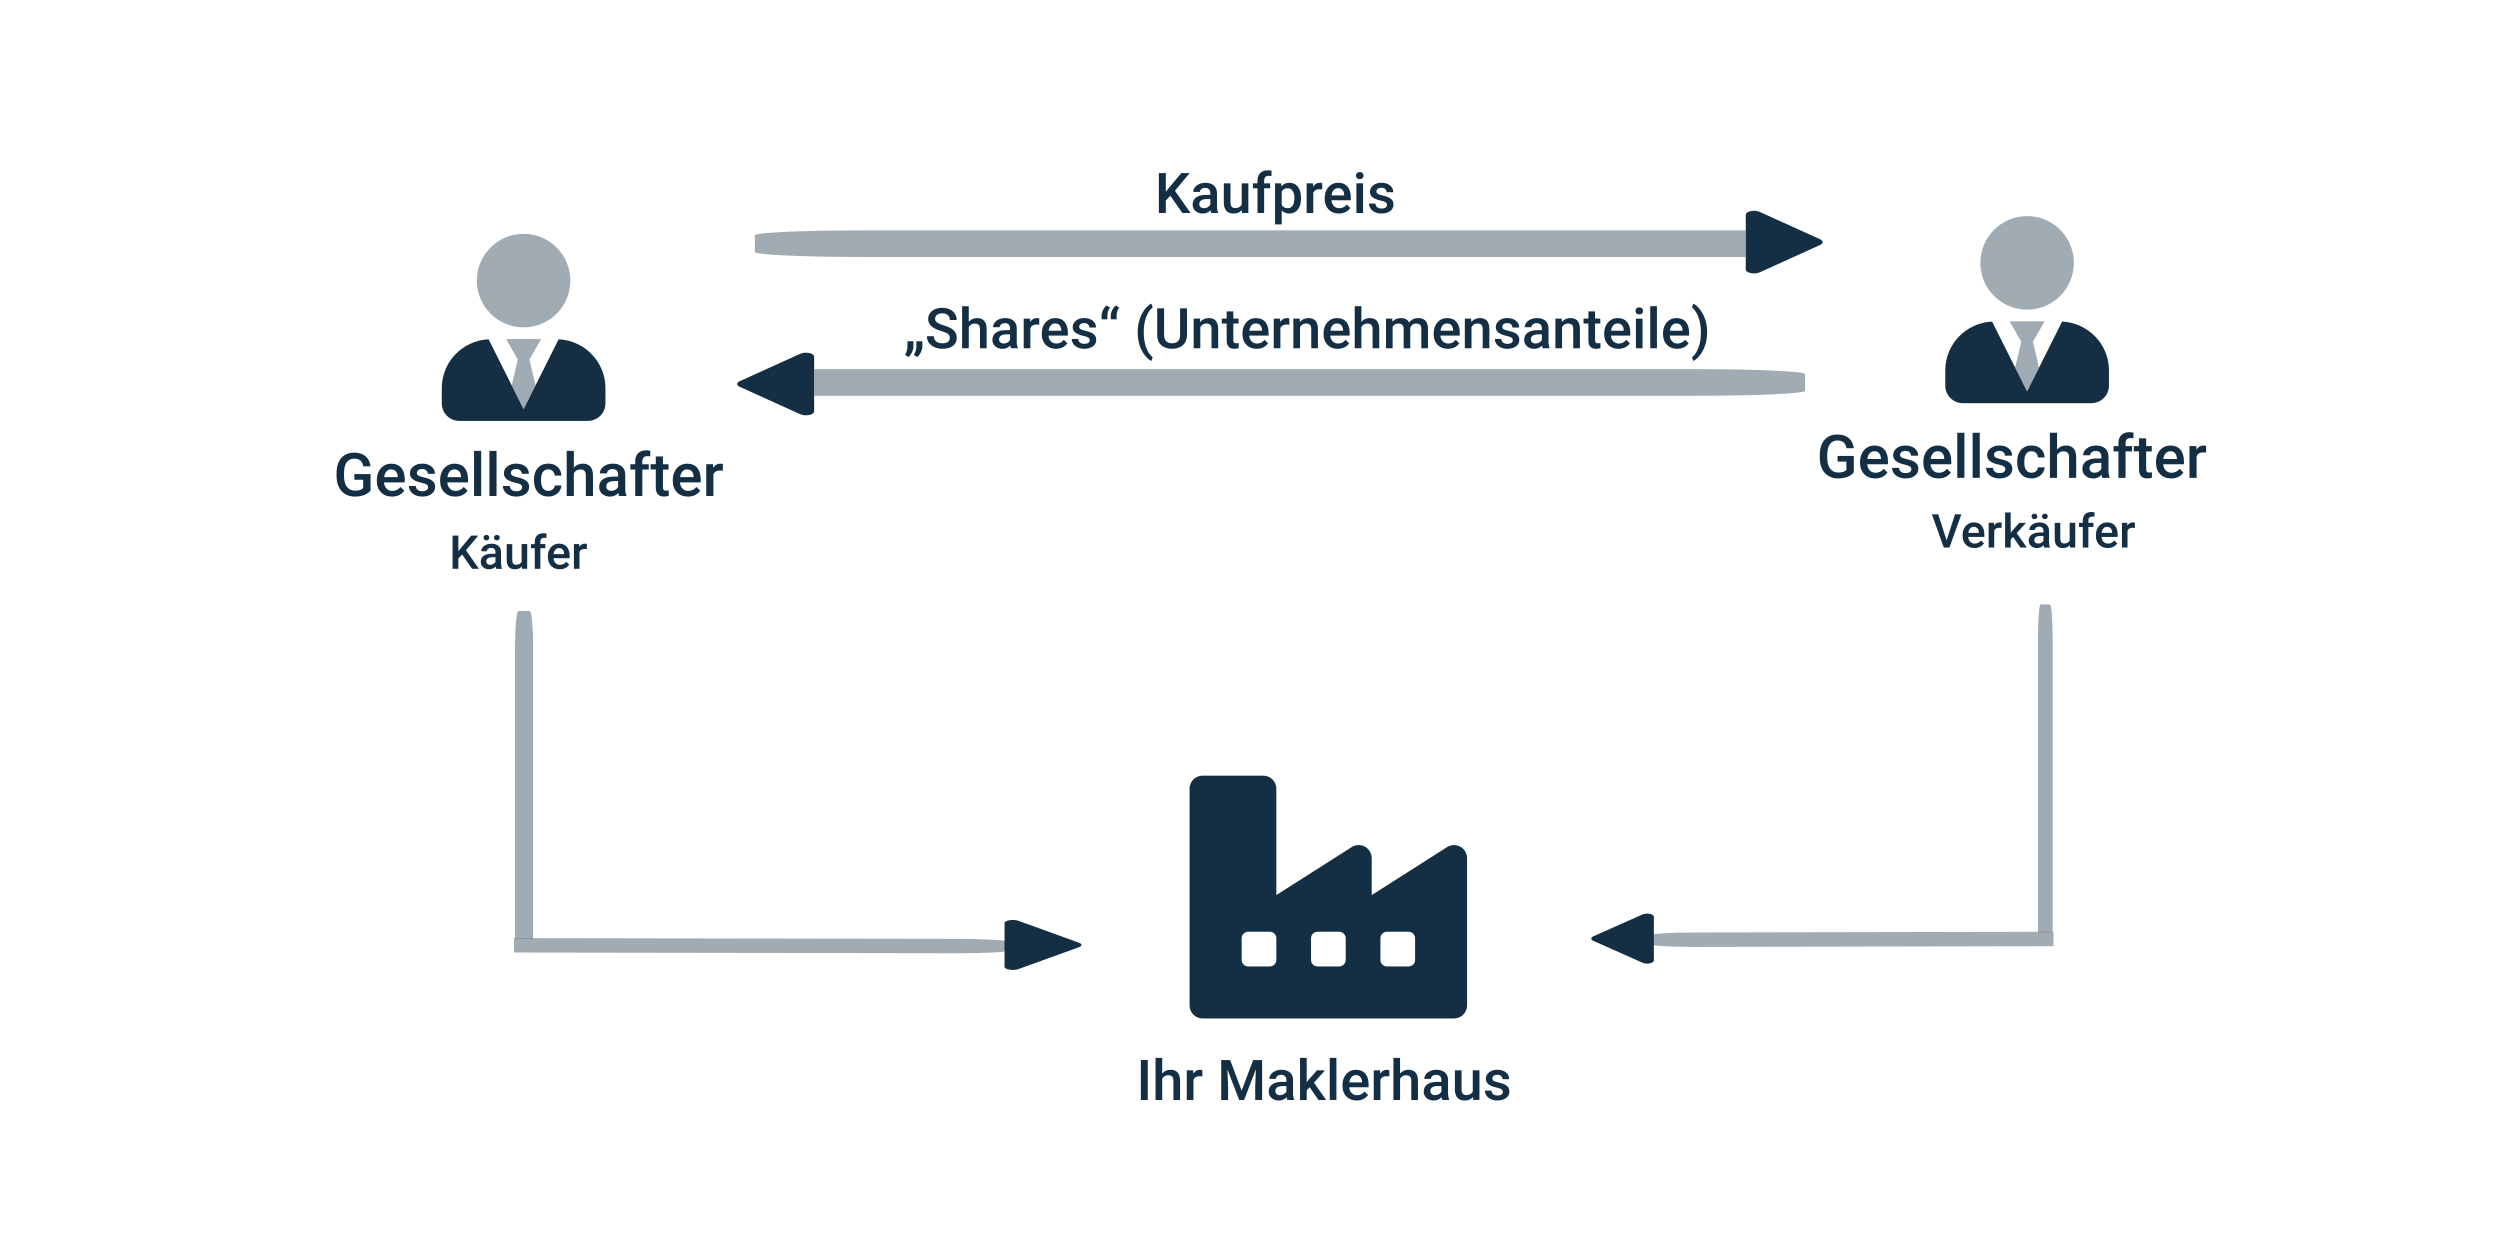 <?xml version="1.0" encoding="UTF-8"?><svg id="Ebene_1" xmlns="http://www.w3.org/2000/svg" viewBox="0 0 1336.23 669.39"><defs><style>.cls-1,.cls-2{fill:#142e44;}.cls-2{opacity:.4;}.cls-2,.cls-3{isolation:isolate;}</style></defs><g><path class="cls-2" d="M273.48,205.99l3.26-13.83-6.25-10.94h18.74l-6.25,10.94,3.26,13.83-6.38,12.74-6.38-12.74Zm6.38-31.01c13.81,0,25-11.19,25-25s-11.19-25-25-25-25,11.19-25,25,11.19,25,25,25Z"/><path class="cls-1" d="M298.57,181.35l-18.71,37.38-18.71-37.38c-13.92,.67-25.03,12.05-25.03,26.13v8.12c0,5.18,4.19,9.37,9.37,9.37h68.74c5.18,0,9.37-4.19,9.37-9.37h0v-8.12c0-14.08-11.12-25.47-25.03-26.13h0Z"/></g><g><path class="cls-2" d="M1077.09,196.51l3.26-13.83-6.25-10.94h18.74l-6.25,10.94,3.26,13.83-6.38,12.74-6.38-12.74h0Zm6.38-31.01c13.81,0,25-11.19,25-25s-11.19-25-25-25-25,11.19-25,25,11.19,25,25,25Z"/><path class="cls-1" d="M1102.18,171.87l-18.71,37.38-18.71-37.38c-13.92,.67-25.03,12.05-25.03,26.13v8.12c0,5.18,4.19,9.37,9.37,9.37h68.74c5.18,0,9.37-4.19,9.37-9.37h0v-8.12c0-14.08-11.12-25.47-25.03-26.13h0Z"/></g><path class="cls-1" d="M773.46,452.76l-40.29,25.65v-19.78c0-3.84-3.12-6.96-6.96-6.96-1.32,0-2.61,.37-3.73,1.09l-40.29,25.65v-56.87c0-3.84-3.12-6.96-6.96-6.96h-32.45c-3.84,0-6.96,3.12-6.96,6.96v115.86c0,3.84,3.12,6.96,6.96,6.96h134.4c3.84,0,6.96-3.12,6.96-6.96v-78.78c0-3.84-3.12-6.94-6.96-6.94-1.32,0-2.61,.37-3.72,1.09v-.02Zm-91.27,60.32c0,1.92-1.55,3.47-3.47,3.47h-11.59c-1.92,0-3.47-1.55-3.47-3.47v-11.59c0-1.92,1.55-3.47,3.47-3.47h11.59c1.92,0,3.47,1.55,3.47,3.47v11.59Zm37.08,0c0,1.92-1.55,3.47-3.47,3.47h-11.59c-1.92,0-3.47-1.55-3.47-3.47v-11.59c0-1.92,1.55-3.47,3.47-3.47h11.59c1.92,0,3.47,1.55,3.47,3.47v11.59Zm37.08,0c0,1.92-1.55,3.47-3.47,3.47h-11.59c-1.92,0-3.47-1.55-3.47-3.47v-11.59c0-1.92,1.55-3.47,3.47-3.47h11.59c1.92,0,3.47,1.55,3.47,3.47v11.59Z"/><g><path class="cls-1" d="M544.44,492.21l32.29,11.68c1.73,.65,1.73,1.71,0,2.36l-32.29,11.68c-2.77,1.06-7.52,.3-7.52-1.18v-23.36c0-1.5,4.72-2.24,7.52-1.18h0Z"/><path class="cls-2" d="M284.93,345.32v156.36h-9.65v-156.36c0-10.36,.81-18.76,1.81-18.76h6.04c1,0,1.81,8.4,1.81,18.76h-.02Z"/><path class="cls-2" d="M510.39,509.51l-235.66-.39v-7.7l235.67,.39c15.63,.02,28.27,.69,28.27,1.5v4.81c0,.79-12.68,1.43-28.29,1.39h0Z"/></g><g><path class="cls-1" d="M877.85,488.79l-26.3,11.7c-1.39,.65-1.39,1.71,0,2.36l26.3,11.7c2.25,1.06,6.13,.3,6.13-1.18v-23.38c0-1.5-3.86-2.24-6.13-1.18v-.02Z"/><path class="cls-2" d="M1089.27,341.81v156.47h7.86v-156.47c0-10.38-.65-18.78-1.48-18.78h-4.92c-.81,0-1.48,8.4-1.48,18.78h.02Z"/><path class="cls-2" d="M905.6,506.12l191.97-.39v-7.72l-191.98,.39c-12.72,.02-23.04,.69-23.02,1.5v4.83c0,.79,10.32,1.43,23.04,1.39h0Z"/></g><g><path class="cls-2" d="M908.05,211.54H435.17v-14.23h472.88c31.34,0,56.74,1.2,56.74,2.66v8.9c0,1.48-25.4,2.66-56.74,2.66v.02Z"/><path class="cls-1" d="M427.63,221.37l-32.29-14.64c-1.73-.83-1.73-2.15,0-2.96l32.29-14.64c2.77-1.32,7.52-.39,7.52,1.48v29.28c0,1.87-4.72,2.8-7.52,1.48Z"/></g><g><path class="cls-2" d="M460.22,123.12h472.88v14.23H460.22c-31.34,0-56.74-1.2-56.74-2.66v-8.9c0-1.48,25.4-2.66,56.74-2.66v-.02Z"/><path class="cls-1" d="M940.62,113.29l32.29,14.64c1.73,.83,1.73,2.15,0,2.96l-32.29,14.64c-2.77,1.32-7.52,.39-7.52-1.48v-29.28c0-1.87,4.72-2.8,7.52-1.48Z"/></g><g class="cls-3"><path class="cls-1" d="M198.07,262.14c-.83,1.08-1.97,1.89-3.44,2.45-1.46,.55-3.13,.83-4.99,.83s-3.61-.43-5.08-1.3c-1.47-.87-2.61-2.11-3.41-3.73-.8-1.62-1.22-3.5-1.25-5.66v-1.79c0-3.45,.83-6.15,2.48-8.09,1.65-1.94,3.96-2.91,6.92-2.91,2.54,0,4.56,.63,6.06,1.89,1.5,1.26,2.39,3.07,2.7,5.44h-3.89c-.44-2.75-2.04-4.13-4.79-4.13-1.78,0-3.13,.64-4.06,1.92-.93,1.28-1.4,3.16-1.44,5.64v1.76c0,2.47,.52,4.38,1.56,5.75s2.49,2.05,4.34,2.05c2.03,0,3.47-.46,4.33-1.38v-4.47h-4.71v-3.01h8.66v8.75Z"/><path class="cls-1" d="M209.54,265.42c-2.42,0-4.37-.76-5.88-2.28-1.5-1.52-2.25-3.55-2.25-6.08v-.47c0-1.69,.33-3.21,.98-4.54,.65-1.33,1.57-2.37,2.75-3.11s2.5-1.11,3.95-1.11c2.31,0,4.1,.74,5.36,2.21,1.26,1.47,1.89,3.56,1.89,6.26v1.54h-11.09c.11,1.4,.58,2.51,1.4,3.33s1.85,1.22,3.1,1.22c1.75,0,3.17-.71,4.27-2.12l2.06,1.96c-.68,1.01-1.59,1.8-2.72,2.36-1.13,.56-2.41,.84-3.82,.84Zm-.45-14.54c-1.05,0-1.89,.37-2.53,1.1-.64,.73-1.05,1.75-1.23,3.06h7.26v-.28c-.08-1.28-.42-2.24-1.02-2.89-.6-.65-1.42-.98-2.48-.98Z"/><path class="cls-1" d="M228.83,260.49c0-.68-.28-1.2-.84-1.55-.56-.36-1.49-.67-2.78-.94-1.3-.27-2.38-.62-3.25-1.04-1.9-.92-2.86-2.25-2.86-4,0-1.46,.62-2.69,1.85-3.67,1.23-.98,2.8-1.48,4.71-1.48,2.03,0,3.67,.5,4.92,1.51,1.25,1,1.88,2.31,1.88,3.91h-3.81c0-.73-.27-1.34-.82-1.83s-1.27-.73-2.17-.73c-.84,0-1.52,.19-2.05,.58-.53,.39-.79,.9-.79,1.55,0,.59,.25,1.04,.74,1.36,.49,.32,1.49,.65,2.98,.98,1.5,.33,2.67,.72,3.52,1.18,.85,.45,1.49,1,1.9,1.64,.41,.64,.62,1.41,.62,2.32,0,1.53-.63,2.76-1.9,3.71s-2.92,1.42-4.97,1.42c-1.39,0-2.63-.25-3.72-.75-1.09-.5-1.93-1.19-2.54-2.07-.61-.88-.91-1.83-.91-2.84h3.7c.05,.9,.39,1.59,1.02,2.08,.63,.49,1.46,.73,2.49,.73s1.77-.19,2.29-.57c.52-.38,.78-.88,.78-1.5Z"/><path class="cls-1" d="M243.37,265.42c-2.42,0-4.37-.76-5.88-2.28-1.5-1.52-2.25-3.55-2.25-6.08v-.47c0-1.69,.33-3.21,.98-4.54,.65-1.33,1.57-2.37,2.75-3.11s2.5-1.11,3.95-1.11c2.31,0,4.1,.74,5.36,2.21,1.26,1.47,1.89,3.56,1.89,6.26v1.54h-11.09c.11,1.4,.58,2.51,1.4,3.33s1.85,1.22,3.1,1.22c1.75,0,3.17-.71,4.27-2.12l2.06,1.96c-.68,1.01-1.59,1.8-2.72,2.36-1.13,.56-2.41,.84-3.82,.84Zm-.45-14.54c-1.05,0-1.89,.37-2.53,1.1-.64,.73-1.05,1.75-1.23,3.06h7.26v-.28c-.08-1.28-.42-2.24-1.02-2.89-.6-.65-1.42-.98-2.48-.98Z"/><path class="cls-1" d="M257.19,265.1h-3.81v-24.1h3.81v24.1Z"/><path class="cls-1" d="M265.4,265.1h-3.81v-24.1h3.81v24.1Z"/><path class="cls-1" d="M279.06,260.49c0-.68-.28-1.2-.84-1.55-.56-.36-1.49-.67-2.78-.94-1.3-.27-2.38-.62-3.25-1.04-1.9-.92-2.86-2.25-2.86-4,0-1.46,.62-2.69,1.85-3.67,1.23-.98,2.8-1.48,4.71-1.48,2.03,0,3.67,.5,4.92,1.51,1.25,1,1.88,2.31,1.88,3.91h-3.81c0-.73-.27-1.34-.82-1.83s-1.27-.73-2.17-.73c-.84,0-1.52,.19-2.05,.58-.53,.39-.79,.9-.79,1.55,0,.59,.25,1.04,.74,1.36,.49,.32,1.49,.65,2.98,.98,1.5,.33,2.67,.72,3.52,1.18,.85,.45,1.49,1,1.9,1.64,.41,.64,.62,1.41,.62,2.32,0,1.53-.63,2.76-1.9,3.71s-2.92,1.42-4.97,1.42c-1.39,0-2.63-.25-3.72-.75-1.09-.5-1.93-1.19-2.54-2.07-.61-.88-.91-1.83-.91-2.84h3.7c.05,.9,.39,1.59,1.02,2.08,.63,.49,1.46,.73,2.49,.73s1.77-.19,2.29-.57c.52-.38,.78-.88,.78-1.5Z"/><path class="cls-1" d="M293.1,262.37c.95,0,1.74-.28,2.37-.83,.63-.55,.96-1.24,1-2.06h3.59c-.04,1.06-.37,2.04-.99,2.96s-1.45,1.64-2.51,2.17c-1.06,.53-2.2,.8-3.42,.8-2.38,0-4.26-.77-5.65-2.31-1.39-1.54-2.09-3.66-2.09-6.37v-.39c0-2.58,.69-4.65,2.07-6.21s3.26-2.33,5.65-2.33c2.02,0,3.66,.59,4.93,1.77s1.94,2.72,2,4.64h-3.59c-.04-.97-.37-1.77-1-2.4-.62-.63-1.41-.94-2.38-.94-1.23,0-2.19,.45-2.86,1.34-.67,.89-1.01,2.25-1.02,4.07v.61c0,1.84,.33,3.21,1,4.12s1.62,1.36,2.88,1.36Z"/><path class="cls-1" d="M306.71,249.98c1.24-1.44,2.82-2.17,4.72-2.17,3.62,0,5.45,2.07,5.51,6.2v11.09h-3.81v-10.95c0-1.17-.25-2-.76-2.49-.51-.49-1.25-.73-2.24-.73-1.53,0-2.67,.68-3.42,2.04v12.13h-3.81v-24.1h3.81v8.97Z"/><path class="cls-1" d="M330.93,265.1c-.17-.32-.31-.85-.44-1.58-1.21,1.27-2.7,1.9-4.46,1.9s-3.1-.49-4.17-1.46c-1.08-.97-1.62-2.18-1.62-3.61,0-1.81,.67-3.2,2.02-4.17,1.34-.97,3.27-1.45,5.77-1.45h2.34v-1.11c0-.88-.25-1.58-.74-2.11-.49-.53-1.24-.79-2.24-.79-.87,0-1.58,.22-2.13,.65-.55,.43-.83,.99-.83,1.66h-3.81c0-.93,.31-1.8,.93-2.61s1.46-1.45,2.52-1.91c1.06-.46,2.25-.69,3.55-.69,1.99,0,3.57,.5,4.75,1.5,1.18,1,1.79,2.4,1.82,4.21v7.66c0,1.53,.21,2.75,.64,3.66v.27h-3.89Zm-4.19-2.75c.75,0,1.46-.18,2.13-.55,.66-.37,1.16-.86,1.5-1.47v-3.2h-2.05c-1.41,0-2.47,.25-3.19,.74-.71,.49-1.07,1.19-1.07,2.09,0,.73,.24,1.32,.73,1.75s1.14,.65,1.95,.65Z"/><path class="cls-1" d="M339.51,265.1v-14.15h-2.59v-2.82h2.59v-1.55c0-1.88,.52-3.34,1.57-4.36,1.05-1.02,2.51-1.54,4.39-1.54,.67,0,1.38,.09,2.13,.28l-.09,2.98c-.42-.08-.9-.13-1.46-.13-1.82,0-2.73,.94-2.73,2.81v1.51h3.45v2.82h-3.45v14.15h-3.81Z"/><path class="cls-1" d="M354.34,244v4.13h3v2.82h-3v9.48c0,.65,.13,1.12,.38,1.4,.26,.29,.71,.43,1.37,.43,.44,0,.88-.05,1.33-.16v2.95c-.87,.24-1.71,.36-2.51,.36-2.93,0-4.39-1.62-4.39-4.85v-9.62h-2.79v-2.82h2.79v-4.13h3.81Z"/><path class="cls-1" d="M367.72,265.42c-2.42,0-4.37-.76-5.88-2.28-1.5-1.52-2.25-3.55-2.25-6.08v-.47c0-1.69,.33-3.21,.98-4.54,.65-1.33,1.57-2.37,2.75-3.11s2.5-1.11,3.95-1.11c2.31,0,4.1,.74,5.36,2.21,1.26,1.47,1.89,3.56,1.89,6.26v1.54h-11.09c.11,1.4,.58,2.51,1.4,3.33s1.85,1.22,3.1,1.22c1.75,0,3.17-.71,4.27-2.12l2.06,1.96c-.68,1.01-1.59,1.8-2.72,2.36-1.13,.56-2.41,.84-3.82,.84Zm-.45-14.54c-1.05,0-1.89,.37-2.53,1.1-.64,.73-1.05,1.75-1.23,3.06h7.26v-.28c-.08-1.28-.42-2.24-1.02-2.89-.6-.65-1.42-.98-2.48-.98Z"/><path class="cls-1" d="M386.37,251.61c-.5-.08-1.02-.13-1.55-.13-1.75,0-2.92,.67-3.53,2.01v11.61h-3.81v-16.98h3.64l.09,1.9c.92-1.48,2.2-2.21,3.83-2.21,.54,0,.99,.07,1.35,.22l-.02,3.58Z"/></g><g class="cls-3"><path class="cls-1" d="M990.84,252.44c-.83,1.08-1.97,1.89-3.44,2.45-1.46,.55-3.13,.83-4.99,.83s-3.61-.43-5.08-1.3c-1.47-.87-2.61-2.11-3.41-3.73-.8-1.62-1.22-3.5-1.25-5.66v-1.79c0-3.45,.83-6.15,2.48-8.09,1.65-1.94,3.96-2.91,6.92-2.91,2.54,0,4.56,.63,6.06,1.89,1.5,1.26,2.39,3.07,2.7,5.44h-3.89c-.44-2.75-2.04-4.13-4.79-4.13-1.78,0-3.13,.64-4.06,1.92-.93,1.28-1.4,3.16-1.44,5.64v1.76c0,2.47,.52,4.38,1.56,5.75s2.49,2.05,4.34,2.05c2.03,0,3.47-.46,4.33-1.38v-4.47h-4.71v-3.01h8.66v8.75Z"/><path class="cls-1" d="M1002.31,255.72c-2.42,0-4.37-.76-5.88-2.28-1.5-1.52-2.25-3.55-2.25-6.08v-.47c0-1.69,.33-3.21,.98-4.54,.65-1.33,1.57-2.37,2.75-3.11s2.5-1.11,3.95-1.11c2.31,0,4.1,.74,5.36,2.21,1.26,1.47,1.89,3.56,1.89,6.26v1.54h-11.09c.11,1.4,.58,2.51,1.4,3.33s1.85,1.22,3.1,1.22c1.75,0,3.17-.71,4.27-2.12l2.06,1.96c-.68,1.01-1.59,1.8-2.72,2.36-1.13,.56-2.41,.84-3.82,.84Zm-.45-14.54c-1.05,0-1.89,.37-2.53,1.1-.64,.73-1.05,1.75-1.23,3.06h7.26v-.28c-.08-1.28-.42-2.24-1.02-2.89-.6-.65-1.42-.98-2.48-.98Z"/><path class="cls-1" d="M1021.6,250.8c0-.68-.28-1.2-.84-1.55-.56-.36-1.49-.67-2.78-.94-1.3-.27-2.38-.62-3.25-1.04-1.9-.92-2.86-2.25-2.86-4,0-1.46,.62-2.69,1.85-3.67,1.23-.98,2.8-1.48,4.71-1.48,2.03,0,3.67,.5,4.92,1.51,1.25,1,1.88,2.31,1.88,3.91h-3.81c0-.73-.27-1.34-.82-1.83s-1.27-.73-2.17-.73c-.84,0-1.52,.19-2.05,.58-.53,.39-.79,.9-.79,1.55,0,.59,.25,1.04,.74,1.36,.49,.32,1.49,.65,2.98,.98,1.5,.33,2.67,.72,3.52,1.18,.85,.45,1.49,1,1.9,1.64,.41,.64,.62,1.41,.62,2.32,0,1.53-.63,2.76-1.9,3.71s-2.92,1.42-4.97,1.42c-1.39,0-2.63-.25-3.72-.75-1.09-.5-1.93-1.19-2.54-2.07-.61-.88-.91-1.83-.91-2.84h3.7c.05,.9,.39,1.59,1.02,2.08,.63,.49,1.46,.73,2.49,.73s1.77-.19,2.29-.57c.52-.38,.78-.88,.78-1.5Z"/><path class="cls-1" d="M1036.14,255.72c-2.42,0-4.37-.76-5.88-2.28-1.5-1.52-2.25-3.55-2.25-6.08v-.47c0-1.69,.33-3.21,.98-4.54,.65-1.33,1.57-2.37,2.75-3.11s2.5-1.11,3.95-1.11c2.31,0,4.1,.74,5.36,2.21,1.26,1.47,1.89,3.56,1.89,6.26v1.54h-11.09c.11,1.4,.58,2.51,1.4,3.33s1.85,1.22,3.1,1.22c1.75,0,3.17-.71,4.27-2.12l2.06,1.96c-.68,1.01-1.59,1.8-2.72,2.36-1.13,.56-2.41,.84-3.82,.84Zm-.45-14.54c-1.05,0-1.89,.37-2.53,1.1-.64,.73-1.05,1.75-1.23,3.06h7.26v-.28c-.08-1.28-.42-2.24-1.02-2.89-.6-.65-1.42-.98-2.48-.98Z"/><path class="cls-1" d="M1049.96,255.41h-3.81v-24.1h3.81v24.1Z"/><path class="cls-1" d="M1058.17,255.41h-3.81v-24.1h3.81v24.1Z"/><path class="cls-1" d="M1071.83,250.8c0-.68-.28-1.2-.84-1.55-.56-.36-1.49-.67-2.78-.94-1.3-.27-2.38-.62-3.25-1.04-1.9-.92-2.86-2.25-2.86-4,0-1.46,.62-2.69,1.85-3.67,1.23-.98,2.8-1.48,4.71-1.48,2.03,0,3.67,.5,4.92,1.51,1.25,1,1.88,2.31,1.88,3.91h-3.81c0-.73-.27-1.34-.82-1.83s-1.27-.73-2.17-.73c-.84,0-1.52,.19-2.05,.58-.53,.39-.79,.9-.79,1.55,0,.59,.25,1.04,.74,1.36,.49,.32,1.49,.65,2.98,.98,1.5,.33,2.67,.72,3.52,1.18,.85,.45,1.49,1,1.9,1.64,.41,.64,.62,1.41,.62,2.32,0,1.53-.63,2.76-1.9,3.71s-2.92,1.42-4.97,1.42c-1.39,0-2.63-.25-3.72-.75-1.09-.5-1.93-1.19-2.54-2.07-.61-.88-.91-1.83-.91-2.84h3.7c.05,.9,.39,1.59,1.02,2.08,.63,.49,1.46,.73,2.49,.73s1.77-.19,2.29-.57c.52-.38,.78-.88,.78-1.5Z"/><path class="cls-1" d="M1085.87,252.68c.95,0,1.74-.28,2.37-.83,.63-.55,.96-1.24,1-2.06h3.59c-.04,1.06-.37,2.04-.99,2.96s-1.45,1.64-2.51,2.17c-1.06,.53-2.2,.8-3.42,.8-2.38,0-4.26-.77-5.65-2.31-1.39-1.54-2.09-3.66-2.09-6.37v-.39c0-2.58,.69-4.65,2.07-6.21s3.26-2.33,5.65-2.33c2.02,0,3.66,.59,4.93,1.77s1.94,2.72,2,4.64h-3.59c-.04-.97-.37-1.77-1-2.4-.62-.63-1.41-.94-2.38-.94-1.23,0-2.19,.45-2.86,1.34-.67,.89-1.01,2.25-1.02,4.07v.61c0,1.84,.33,3.21,1,4.12s1.62,1.36,2.88,1.36Z"/><path class="cls-1" d="M1099.48,240.29c1.24-1.44,2.82-2.17,4.72-2.17,3.62,0,5.45,2.07,5.51,6.2v11.09h-3.81v-10.95c0-1.17-.25-2-.76-2.49-.51-.49-1.25-.73-2.24-.73-1.53,0-2.67,.68-3.42,2.04v12.13h-3.81v-24.1h3.81v8.97Z"/><path class="cls-1" d="M1123.7,255.41c-.17-.32-.31-.85-.44-1.58-1.21,1.27-2.7,1.9-4.46,1.9s-3.1-.49-4.17-1.46c-1.08-.97-1.62-2.18-1.62-3.61,0-1.81,.67-3.2,2.02-4.17,1.34-.97,3.27-1.45,5.77-1.45h2.34v-1.11c0-.88-.25-1.58-.74-2.11-.49-.53-1.24-.79-2.24-.79-.87,0-1.58,.22-2.13,.65-.55,.43-.83,.99-.83,1.66h-3.81c0-.93,.31-1.8,.93-2.61s1.46-1.45,2.52-1.91c1.06-.46,2.25-.69,3.55-.69,1.99,0,3.57,.5,4.75,1.5,1.18,1,1.79,2.4,1.82,4.21v7.66c0,1.53,.21,2.75,.64,3.66v.27h-3.89Zm-4.19-2.75c.75,0,1.46-.18,2.13-.55,.66-.37,1.16-.86,1.5-1.47v-3.2h-2.05c-1.41,0-2.47,.25-3.19,.74-.71,.49-1.07,1.19-1.07,2.09,0,.73,.24,1.32,.73,1.75s1.14,.65,1.95,.65Z"/><path class="cls-1" d="M1132.28,255.41v-14.15h-2.59v-2.82h2.59v-1.55c0-1.88,.52-3.34,1.57-4.36,1.05-1.02,2.51-1.54,4.39-1.54,.67,0,1.38,.09,2.13,.28l-.09,2.98c-.42-.08-.9-.13-1.46-.13-1.82,0-2.73,.94-2.73,2.81v1.51h3.45v2.82h-3.45v14.15h-3.81Z"/><path class="cls-1" d="M1147.11,234.31v4.13h3v2.82h-3v9.48c0,.65,.13,1.12,.38,1.4,.26,.29,.71,.43,1.37,.43,.44,0,.88-.05,1.33-.16v2.95c-.87,.24-1.71,.36-2.51,.36-2.93,0-4.39-1.62-4.39-4.85v-9.62h-2.79v-2.82h2.79v-4.13h3.81Z"/><path class="cls-1" d="M1160.49,255.72c-2.42,0-4.37-.76-5.88-2.28-1.5-1.52-2.25-3.55-2.25-6.08v-.47c0-1.69,.33-3.21,.98-4.54,.65-1.33,1.57-2.37,2.75-3.11s2.5-1.11,3.95-1.11c2.31,0,4.1,.74,5.36,2.21,1.26,1.47,1.89,3.56,1.89,6.26v1.54h-11.09c.11,1.4,.58,2.51,1.4,3.33s1.85,1.22,3.1,1.22c1.75,0,3.17-.71,4.27-2.12l2.06,1.96c-.68,1.01-1.59,1.8-2.72,2.36-1.13,.56-2.41,.84-3.82,.84Zm-.45-14.54c-1.05,0-1.89,.37-2.53,1.1-.64,.73-1.05,1.75-1.23,3.06h7.26v-.28c-.08-1.28-.42-2.24-1.02-2.89-.6-.65-1.42-.98-2.48-.98Z"/><path class="cls-1" d="M1179.15,241.92c-.5-.08-1.02-.13-1.55-.13-1.75,0-2.92,.67-3.53,2.01v11.61h-3.81v-16.98h3.64l.09,1.9c.92-1.48,2.2-2.21,3.83-2.21,.54,0,.99,.07,1.35,.22l-.02,3.58Z"/></g><g><path class="cls-1" d="M247,296.35l-2.01,2.14v5.54h-3.09v-17.77h3.09v8.34l1.71-2.11,5.2-6.23h3.73l-6.6,7.87,6.98,9.9h-3.66l-5.35-7.68Z"/><path class="cls-1" d="M265.26,304.03c-.13-.25-.24-.66-.34-1.23-.94,.98-2.1,1.48-3.47,1.48s-2.41-.38-3.25-1.13c-.84-.76-1.26-1.69-1.26-2.81,0-1.41,.52-2.49,1.57-3.24s2.54-1.13,4.49-1.13h1.82v-.87c0-.68-.19-1.23-.57-1.64s-.96-.62-1.75-.62c-.67,0-1.23,.17-1.66,.51-.43,.34-.65,.77-.65,1.29h-2.97c0-.72,.24-1.4,.72-2.03s1.13-1.12,1.96-1.48,1.75-.54,2.77-.54c1.55,0,2.78,.39,3.7,1.17s1.39,1.87,1.42,3.28v5.96c0,1.19,.17,2.14,.5,2.84v.21h-3.03Zm-6.81-16.67c0-.41,.14-.75,.41-1.03s.65-.42,1.13-.42,.86,.14,1.13,.42,.42,.62,.42,1.03-.14,.75-.42,1.03-.66,.42-1.13,.42-.86-.14-1.13-.42-.41-.62-.41-1.03Zm3.55,14.54c.59,0,1.14-.14,1.65-.43,.52-.29,.91-.67,1.17-1.15v-2.49h-1.6c-1.1,0-1.92,.19-2.48,.57-.55,.38-.83,.92-.83,1.62,0,.57,.19,1.02,.57,1.36,.38,.34,.88,.51,1.52,.51Zm2.03-14.53c0-.41,.14-.75,.41-1.03,.27-.28,.65-.42,1.13-.42s.86,.14,1.13,.42c.28,.28,.42,.62,.42,1.03s-.14,.75-.42,1.03-.65,.41-1.13,.41-.86-.14-1.13-.41c-.27-.28-.41-.62-.41-1.03Z"/><path class="cls-1" d="M278.89,302.74c-.87,1.03-2.11,1.54-3.71,1.54-1.43,0-2.52-.42-3.25-1.26-.74-.84-1.1-2.05-1.1-3.64v-8.56h2.97v8.52c0,1.68,.7,2.51,2.09,2.51s2.41-.52,2.92-1.55v-9.49h2.97v13.21h-2.8l-.07-1.29Z"/><path class="cls-1" d="M285.83,304.03v-11.01h-2.01v-2.2h2.01v-1.21c0-1.46,.41-2.6,1.22-3.39,.81-.8,1.95-1.2,3.42-1.2,.52,0,1.07,.07,1.66,.22l-.07,2.32c-.33-.07-.7-.1-1.13-.1-1.42,0-2.12,.73-2.12,2.18v1.17h2.69v2.2h-2.69v11.01h-2.97Z"/><path class="cls-1" d="M299.17,304.27c-1.88,0-3.4-.59-4.57-1.78-1.17-1.18-1.75-2.76-1.75-4.73v-.37c0-1.32,.25-2.5,.76-3.53,.51-1.04,1.22-1.85,2.14-2.42,.92-.58,1.95-.87,3.08-.87,1.8,0,3.19,.57,4.17,1.72,.98,1.15,1.47,2.77,1.47,4.87v1.2h-8.63c.09,1.09,.45,1.95,1.09,2.59,.64,.63,1.44,.95,2.41,.95,1.36,0,2.46-.55,3.32-1.65l1.6,1.53c-.53,.79-1.24,1.4-2.12,1.84-.88,.44-1.87,.65-2.97,.65Zm-.35-11.32c-.81,0-1.47,.29-1.97,.86-.5,.57-.82,1.36-.96,2.38h5.65v-.22c-.07-.99-.33-1.74-.79-2.25s-1.11-.76-1.93-.76Z"/><path class="cls-1" d="M313.68,293.53c-.39-.07-.79-.1-1.21-.1-1.36,0-2.27,.52-2.75,1.56v9.03h-2.97v-13.21h2.83l.07,1.48c.72-1.15,1.71-1.72,2.98-1.72,.42,0,.77,.06,1.05,.17v2.78Z"/></g><g><path class="cls-1" d="M1040.43,288.8l4.52-13.9h3.39l-6.4,17.77h-2.99l-6.37-17.77h3.38l4.47,13.9Z"/><path class="cls-1" d="M1055.33,292.91c-1.88,0-3.4-.59-4.57-1.78-1.17-1.18-1.75-2.76-1.75-4.73v-.37c0-1.32,.25-2.5,.76-3.53,.51-1.04,1.22-1.85,2.14-2.42,.92-.58,1.95-.87,3.08-.87,1.8,0,3.19,.57,4.17,1.72,.98,1.15,1.47,2.77,1.47,4.87v1.2h-8.63c.09,1.09,.45,1.95,1.09,2.59,.64,.63,1.44,.95,2.41,.95,1.36,0,2.46-.55,3.32-1.65l1.6,1.53c-.53,.79-1.24,1.4-2.12,1.84-.88,.44-1.87,.65-2.97,.65Zm-.35-11.32c-.81,0-1.47,.29-1.97,.86-.5,.57-.82,1.36-.96,2.38h5.65v-.22c-.07-.99-.33-1.74-.79-2.25s-1.11-.76-1.93-.76Z"/><path class="cls-1" d="M1069.85,282.17c-.39-.07-.79-.1-1.21-.1-1.36,0-2.27,.52-2.75,1.56v9.03h-2.97v-13.21h2.83l.07,1.48c.72-1.15,1.71-1.72,2.98-1.72,.42,0,.77,.06,1.05,.17v2.78Z"/><path class="cls-1" d="M1076.01,287l-1.32,1.36v4.31h-2.97v-18.75h2.97v10.82l.93-1.16,3.65-4.11h3.56l-4.91,5.5,5.43,7.7h-3.43l-3.92-5.66Z"/><path class="cls-1" d="M1092.66,292.67c-.13-.25-.24-.66-.34-1.23-.94,.98-2.1,1.48-3.47,1.48s-2.41-.38-3.25-1.13c-.84-.76-1.26-1.69-1.26-2.81,0-1.41,.52-2.49,1.57-3.24s2.54-1.13,4.49-1.13h1.82v-.87c0-.68-.19-1.23-.57-1.64s-.96-.62-1.75-.62c-.67,0-1.23,.17-1.66,.51-.43,.34-.65,.77-.65,1.29h-2.97c0-.72,.24-1.4,.72-2.03s1.13-1.12,1.96-1.48,1.75-.54,2.77-.54c1.55,0,2.78,.39,3.7,1.17s1.39,1.87,1.42,3.28v5.96c0,1.19,.17,2.14,.5,2.84v.21h-3.03Zm-6.81-16.67c0-.41,.14-.75,.41-1.03s.65-.42,1.13-.42,.86,.14,1.13,.42,.42,.62,.42,1.03-.14,.75-.42,1.03-.66,.42-1.13,.42-.86-.14-1.13-.42-.41-.62-.41-1.03Zm3.55,14.54c.59,0,1.14-.14,1.65-.43,.52-.29,.91-.67,1.17-1.15v-2.49h-1.6c-1.1,0-1.92,.19-2.48,.57-.55,.38-.83,.92-.83,1.62,0,.57,.19,1.02,.57,1.36,.38,.34,.88,.51,1.52,.51Zm2.03-14.53c0-.41,.14-.75,.41-1.03,.27-.28,.65-.42,1.13-.42s.86,.14,1.13,.42c.28,.28,.42,.62,.42,1.03s-.14,.75-.42,1.03-.65,.41-1.13,.41-.86-.14-1.13-.41c-.27-.28-.41-.62-.41-1.03Z"/><path class="cls-1" d="M1106.3,291.37c-.87,1.03-2.11,1.54-3.71,1.54-1.43,0-2.52-.42-3.25-1.26-.74-.84-1.1-2.05-1.1-3.64v-8.56h2.97v8.52c0,1.68,.7,2.51,2.09,2.51s2.41-.52,2.92-1.55v-9.49h2.97v13.21h-2.8l-.07-1.29Z"/><path class="cls-1" d="M1113.23,292.67v-11.01h-2.01v-2.2h2.01v-1.21c0-1.46,.41-2.6,1.22-3.39,.81-.8,1.95-1.2,3.42-1.2,.52,0,1.07,.07,1.66,.22l-.07,2.32c-.33-.07-.7-.1-1.13-.1-1.42,0-2.12,.73-2.12,2.18v1.17h2.69v2.2h-2.69v11.01h-2.97Z"/><path class="cls-1" d="M1126.57,292.91c-1.88,0-3.4-.59-4.57-1.78-1.17-1.18-1.75-2.76-1.75-4.73v-.37c0-1.32,.25-2.5,.76-3.53,.51-1.04,1.22-1.85,2.14-2.42,.92-.58,1.95-.87,3.08-.87,1.8,0,3.19,.57,4.17,1.72,.98,1.15,1.47,2.77,1.47,4.87v1.2h-8.63c.09,1.09,.45,1.95,1.09,2.59,.64,.63,1.44,.95,2.41,.95,1.36,0,2.46-.55,3.32-1.65l1.6,1.53c-.53,.79-1.24,1.4-2.12,1.84-.88,.44-1.87,.65-2.97,.65Zm-.35-11.32c-.81,0-1.47,.29-1.97,.86-.5,.57-.82,1.36-.96,2.38h5.65v-.22c-.07-.99-.33-1.74-.79-2.25s-1.11-.76-1.93-.76Z"/><path class="cls-1" d="M1141.09,282.17c-.39-.07-.79-.1-1.21-.1-1.36,0-2.27,.52-2.75,1.56v9.03h-2.97v-13.21h2.83l.07,1.48c.72-1.15,1.71-1.72,2.98-1.72,.42,0,.77,.06,1.05,.17v2.78Z"/></g><g><path class="cls-1" d="M625.53,104.62l-2.42,2.56v6.65h-3.71v-21.33h3.71v10l2.05-2.53,6.24-7.47h4.48l-7.92,9.45,8.38,11.88h-4.39l-6.42-9.21Z"/><path class="cls-1" d="M647.44,113.84c-.16-.3-.29-.8-.41-1.48-1.13,1.18-2.52,1.77-4.16,1.77s-2.89-.45-3.9-1.36-1.51-2.03-1.51-3.37c0-1.69,.63-2.99,1.88-3.89,1.25-.9,3.05-1.35,5.38-1.35h2.18v-1.04c0-.82-.23-1.48-.69-1.97s-1.16-.74-2.09-.74c-.81,0-1.47,.2-1.99,.61s-.78,.92-.78,1.55h-3.56c0-.87,.29-1.68,.86-2.44s1.36-1.35,2.35-1.78c.99-.43,2.1-.64,3.32-.64,1.86,0,3.33,.47,4.44,1.4s1.67,2.24,1.7,3.93v7.15c0,1.43,.2,2.56,.6,3.41v.25h-3.63Zm-3.91-2.56c.7,0,1.36-.17,1.98-.51s1.09-.8,1.4-1.38v-2.99h-1.92c-1.32,0-2.31,.23-2.97,.69s-1,1.11-1,1.95c0,.68,.23,1.23,.68,1.63,.46,.41,1.06,.61,1.82,.61Z"/><path class="cls-1" d="M663.8,112.28c-1.04,1.23-2.53,1.85-4.45,1.85-1.72,0-3.02-.5-3.9-1.51s-1.33-2.46-1.33-4.37v-10.27h3.56v10.22c0,2.01,.83,3.02,2.5,3.02s2.9-.62,3.5-1.86v-11.38h3.56v15.85h-3.35l-.09-1.55Z"/><path class="cls-1" d="M672.12,113.84v-13.21h-2.42v-2.64h2.42v-1.45c0-1.76,.49-3.12,1.46-4.07s2.34-1.44,4.1-1.44c.62,0,1.29,.09,1.99,.26l-.09,2.78c-.39-.08-.84-.12-1.36-.12-1.7,0-2.55,.87-2.55,2.62v1.41h3.22v2.64h-3.22v13.21h-3.56Z"/><path class="cls-1" d="M695.38,106.07c0,2.45-.56,4.41-1.67,5.87s-2.61,2.19-4.48,2.19c-1.74,0-3.13-.57-4.17-1.71v7.51h-3.56v-21.94h3.28l.15,1.61c1.04-1.27,2.47-1.9,4.26-1.9,1.93,0,3.45,.72,4.55,2.16,1.1,1.44,1.65,3.44,1.65,6v.22Zm-3.54-.31c0-1.58-.31-2.84-.95-3.76-.63-.93-1.53-1.39-2.7-1.39-1.46,0-2.5,.6-3.13,1.8v7.03c.64,1.23,1.7,1.85,3.16,1.85,1.13,0,2.02-.46,2.66-1.37,.64-.91,.96-2.3,.96-4.15Z"/><path class="cls-1" d="M706.69,101.24c-.47-.08-.95-.12-1.45-.12-1.63,0-2.73,.62-3.3,1.88v10.84h-3.56v-15.85h3.4l.09,1.77c.86-1.38,2.05-2.07,3.57-2.07,.51,0,.93,.07,1.26,.21v3.34Z"/><path class="cls-1" d="M715.64,114.13c-2.26,0-4.08-.71-5.49-2.13-1.4-1.42-2.1-3.31-2.1-5.68v-.44c0-1.58,.3-3,.92-4.24s1.47-2.21,2.57-2.91,2.33-1.04,3.69-1.04c2.16,0,3.83,.69,5,2.07,1.18,1.38,1.76,3.33,1.76,5.84v1.44h-10.36c.11,1.31,.54,2.34,1.31,3.11s1.73,1.14,2.89,1.14c1.63,0,2.96-.66,3.98-1.98l1.92,1.83c-.63,.95-1.48,1.68-2.54,2.2-1.06,.52-2.25,.78-3.57,.78Zm-.42-13.58c-.98,0-1.77,.34-2.37,1.03-.6,.68-.98,1.64-1.15,2.86h6.78v-.26c-.08-1.19-.4-2.09-.95-2.7s-1.33-.92-2.31-.92Z"/><path class="cls-1" d="M724.77,93.87c0-.55,.17-1,.52-1.36,.35-.36,.84-.54,1.49-.54s1.14,.18,1.49,.54,.53,.82,.53,1.36-.18,.98-.53,1.34-.85,.53-1.49,.53-1.14-.18-1.49-.53c-.35-.36-.52-.8-.52-1.34Zm3.78,19.97h-3.56v-15.85h3.56v15.85Z"/><path class="cls-1" d="M741.31,109.53c0-.63-.26-1.12-.78-1.45s-1.39-.62-2.6-.88-2.22-.58-3.03-.97c-1.78-.86-2.67-2.1-2.67-3.74,0-1.37,.58-2.51,1.73-3.43s2.62-1.38,4.39-1.38c1.89,0,3.42,.47,4.59,1.41,1.17,.94,1.75,2.15,1.75,3.65h-3.56c0-.68-.25-1.25-.76-1.71s-1.18-.68-2.02-.68c-.78,0-1.42,.18-1.91,.54-.49,.36-.74,.84-.74,1.45,0,.55,.23,.97,.69,1.27s1.39,.61,2.78,.92,2.49,.67,3.29,1.1,1.39,.94,1.77,1.53c.38,.6,.58,1.32,.58,2.17,0,1.43-.59,2.58-1.77,3.46s-2.73,1.33-4.64,1.33c-1.3,0-2.46-.23-3.47-.7s-1.81-1.11-2.37-1.93-.85-1.7-.85-2.65h3.46c.05,.84,.37,1.49,.95,1.94s1.36,.68,2.33,.68,1.65-.18,2.14-.53,.73-.82,.73-1.4Z"/></g><g><path class="cls-1" d="M485.59,190.81l-1.86-1.14c.83-1.34,1.26-2.77,1.29-4.31v-2.94h3.19v2.72c0,1.05-.28,2.14-.82,3.25-.48,.98-1.08,1.78-1.8,2.42Zm4.72,0l-1.86-1.14c.86-1.39,1.31-2.81,1.35-4.28v-2.97h3.19v2.67c0,.97-.25,1.99-.75,3.07s-1.14,1.97-1.93,2.66Z"/><path class="cls-1" d="M507.68,180.66c0-.94-.33-1.66-.99-2.17-.66-.51-1.85-1.02-3.57-1.54s-3.09-1.09-4.1-1.73c-1.94-1.22-2.92-2.81-2.92-4.78,0-1.72,.7-3.13,2.1-4.25,1.4-1.11,3.22-1.67,5.46-1.67,1.48,0,2.81,.27,3.97,.82s2.08,1.33,2.74,2.34,1,2.13,1,3.36h-3.69c0-1.11-.35-1.98-1.05-2.61s-1.7-.94-3-.94c-1.21,0-2.15,.26-2.82,.78-.67,.52-1,1.24-1,2.17,0,.78,.36,1.43,1.08,1.96s1.91,1.03,3.57,1.52,2.99,1.05,4,1.68,1.74,1.35,2.21,2.17,.7,1.77,.7,2.86c0,1.78-.68,3.19-2.04,4.24-1.36,1.05-3.21,1.57-5.54,1.57-1.54,0-2.96-.29-4.26-.86s-2.3-1.36-3.02-2.37c-.72-1.01-1.08-2.18-1.08-3.52h3.71c0,1.21,.4,2.15,1.2,2.81s1.95,1,3.44,1c1.29,0,2.26-.26,2.91-.78,.65-.52,.97-1.21,.97-2.07Z"/><path class="cls-1" d="M517.8,172.03c1.16-1.35,2.63-2.02,4.41-2.02,3.38,0,5.09,1.93,5.14,5.79v10.36h-3.56v-10.22c0-1.09-.24-1.87-.71-2.32-.47-.45-1.17-.68-2.09-.68-1.43,0-2.49,.63-3.19,1.9v11.32h-3.56v-22.5h3.56v8.38Z"/><path class="cls-1" d="M540.41,186.15c-.16-.3-.29-.8-.41-1.48-1.13,1.18-2.52,1.77-4.16,1.77s-2.89-.45-3.9-1.36-1.51-2.03-1.51-3.37c0-1.69,.63-2.99,1.88-3.89,1.25-.9,3.05-1.35,5.38-1.35h2.18v-1.04c0-.82-.23-1.48-.69-1.97s-1.16-.74-2.09-.74c-.81,0-1.47,.2-1.99,.61s-.78,.92-.78,1.55h-3.56c0-.87,.29-1.68,.86-2.44s1.36-1.35,2.35-1.78c.99-.43,2.1-.64,3.32-.64,1.86,0,3.33,.47,4.44,1.4s1.67,2.24,1.7,3.93v7.15c0,1.43,.2,2.56,.6,3.41v.25h-3.63Zm-3.91-2.56c.7,0,1.36-.17,1.98-.51s1.09-.8,1.4-1.38v-2.99h-1.92c-1.32,0-2.31,.23-2.97,.69s-1,1.11-1,1.95c0,.68,.23,1.23,.68,1.63,.46,.41,1.06,.61,1.82,.61Z"/><path class="cls-1" d="M555.47,173.56c-.47-.08-.95-.12-1.45-.12-1.63,0-2.73,.62-3.3,1.88v10.84h-3.56v-15.85h3.4l.09,1.77c.86-1.38,2.05-2.07,3.57-2.07,.51,0,.93,.07,1.26,.21v3.34Z"/><path class="cls-1" d="M564.42,186.45c-2.26,0-4.08-.71-5.49-2.13-1.4-1.42-2.1-3.31-2.1-5.68v-.44c0-1.58,.3-3,.92-4.24s1.47-2.21,2.57-2.91,2.33-1.04,3.69-1.04c2.16,0,3.83,.69,5,2.07,1.18,1.38,1.76,3.33,1.76,5.84v1.44h-10.36c.11,1.31,.54,2.34,1.31,3.11s1.73,1.14,2.89,1.14c1.63,0,2.96-.66,3.98-1.98l1.92,1.83c-.63,.95-1.48,1.68-2.54,2.2-1.06,.52-2.25,.78-3.57,.78Zm-.42-13.58c-.98,0-1.77,.34-2.37,1.03-.6,.68-.98,1.64-1.15,2.86h6.78v-.26c-.08-1.19-.4-2.09-.95-2.7s-1.33-.92-2.31-.92Z"/><path class="cls-1" d="M582.43,181.85c0-.63-.26-1.12-.78-1.45s-1.39-.62-2.6-.88-2.22-.58-3.03-.97c-1.78-.86-2.67-2.1-2.67-3.74,0-1.37,.58-2.51,1.73-3.43s2.62-1.38,4.39-1.38c1.89,0,3.42,.47,4.59,1.41,1.17,.94,1.75,2.15,1.75,3.65h-3.56c0-.68-.25-1.25-.76-1.71s-1.18-.68-2.02-.68c-.78,0-1.42,.18-1.91,.54-.49,.36-.74,.84-.74,1.45,0,.55,.23,.97,.69,1.27s1.39,.61,2.78,.92,2.49,.67,3.29,1.1,1.39,.94,1.77,1.53c.38,.6,.58,1.32,.58,2.17,0,1.43-.59,2.58-1.77,3.46s-2.73,1.33-4.64,1.33c-1.3,0-2.46-.23-3.47-.7s-1.81-1.11-2.37-1.93-.85-1.7-.85-2.65h3.46c.05,.84,.37,1.49,.95,1.94s1.36,.68,2.33,.68,1.65-.18,2.14-.53,.73-.82,.73-1.4Z"/><path class="cls-1" d="M591.46,163.27l1.82,1.13c-.89,1.3-1.35,2.65-1.38,4.06v2.23h-3.12v-2.02c0-.94,.27-1.92,.77-2.94,.5-1.02,1.14-1.84,1.91-2.45Zm4.92,0l1.82,1.13c-.89,1.3-1.35,2.65-1.38,4.06v2.23h-3.12v-2.02c0-.94,.27-1.92,.77-2.94,.5-1.02,1.14-1.84,1.91-2.45Z"/><path class="cls-1" d="M608.09,177.48c0-2.26,.3-4.4,.91-6.42s1.49-3.84,2.67-5.43,2.41-2.72,3.72-3.36l.7,2.08c-1.38,1.04-2.49,2.64-3.35,4.78s-1.32,4.6-1.4,7.36v1.26c-.01,2.96,.4,5.6,1.24,7.92,.83,2.32,2,4.08,3.51,5.3l-.7,1.98c-1.31-.64-2.55-1.77-3.73-3.38s-2.06-3.42-2.67-5.43c-.6-2.02-.9-4.23-.9-6.64Z"/><path class="cls-1" d="M634.44,164.82v14.25c0,2.27-.73,4.06-2.17,5.38-1.45,1.32-3.38,1.98-5.79,1.98s-4.38-.65-5.82-1.96-2.15-3.11-2.15-5.43v-14.24h3.69v14.27c0,1.43,.36,2.51,1.08,3.27s1.79,1.13,3.19,1.13c2.85,0,4.28-1.5,4.28-4.51v-14.15h3.69Z"/><path class="cls-1" d="M641.36,170.3l.1,1.83c1.17-1.42,2.71-2.12,4.61-2.12,3.3,0,4.98,1.89,5.04,5.67v10.47h-3.56v-10.27c0-1.01-.22-1.75-.65-2.23-.44-.48-1.15-.73-2.13-.73-1.44,0-2.5,.65-3.21,1.95v11.28h-3.56v-15.85h3.35Z"/><path class="cls-1" d="M659.2,166.45v3.85h2.8v2.64h-2.8v8.85c0,.61,.12,1.04,.36,1.31s.67,.4,1.28,.4c.41,0,.83-.05,1.25-.15v2.75c-.81,.22-1.59,.34-2.34,.34-2.73,0-4.1-1.51-4.1-4.53v-8.98h-2.61v-2.64h2.61v-3.85h3.56Z"/><path class="cls-1" d="M671.69,186.45c-2.26,0-4.08-.71-5.49-2.13-1.4-1.42-2.1-3.31-2.1-5.68v-.44c0-1.58,.3-3,.92-4.24s1.47-2.21,2.57-2.91,2.33-1.04,3.69-1.04c2.16,0,3.83,.69,5,2.07,1.18,1.38,1.76,3.33,1.76,5.84v1.44h-10.36c.11,1.31,.54,2.34,1.31,3.11s1.73,1.14,2.89,1.14c1.63,0,2.96-.66,3.98-1.98l1.92,1.83c-.63,.95-1.48,1.68-2.54,2.2-1.06,.52-2.25,.78-3.57,.78Zm-.42-13.58c-.98,0-1.77,.34-2.37,1.03-.6,.68-.98,1.64-1.15,2.86h6.78v-.26c-.08-1.19-.4-2.09-.95-2.7s-1.33-.92-2.31-.92Z"/><path class="cls-1" d="M689.11,173.56c-.47-.08-.95-.12-1.45-.12-1.63,0-2.73,.62-3.3,1.88v10.84h-3.56v-15.85h3.4l.09,1.77c.86-1.38,2.05-2.07,3.57-2.07,.51,0,.93,.07,1.26,.21v3.34Z"/><path class="cls-1" d="M694.66,170.3l.1,1.83c1.17-1.42,2.71-2.12,4.61-2.12,3.3,0,4.98,1.89,5.04,5.67v10.47h-3.56v-10.27c0-1.01-.22-1.75-.65-2.23-.44-.48-1.15-.73-2.13-.73-1.44,0-2.5,.65-3.21,1.95v11.28h-3.56v-15.85h3.35Z"/><path class="cls-1" d="M715.02,186.45c-2.26,0-4.08-.71-5.49-2.13-1.4-1.42-2.1-3.31-2.1-5.68v-.44c0-1.58,.3-3,.92-4.24s1.47-2.21,2.57-2.91,2.33-1.04,3.69-1.04c2.16,0,3.83,.69,5,2.07,1.18,1.38,1.76,3.33,1.76,5.84v1.44h-10.36c.11,1.31,.54,2.34,1.31,3.11s1.73,1.14,2.89,1.14c1.63,0,2.96-.66,3.98-1.98l1.92,1.83c-.63,.95-1.48,1.68-2.54,2.2-1.06,.52-2.25,.78-3.57,.78Zm-.42-13.58c-.98,0-1.77,.34-2.37,1.03-.6,.68-.98,1.64-1.15,2.86h6.78v-.26c-.08-1.19-.4-2.09-.95-2.7s-1.33-.92-2.31-.92Z"/><path class="cls-1" d="M727.65,172.03c1.16-1.35,2.63-2.02,4.41-2.02,3.38,0,5.09,1.93,5.14,5.79v10.36h-3.56v-10.22c0-1.09-.24-1.87-.71-2.32-.47-.45-1.17-.68-2.09-.68-1.43,0-2.49,.63-3.19,1.9v11.32h-3.56v-22.5h3.56v8.38Z"/><path class="cls-1" d="M744.15,170.3l.1,1.66c1.11-1.3,2.64-1.95,4.57-1.95,2.12,0,3.57,.81,4.35,2.43,1.15-1.62,2.77-2.43,4.86-2.43,1.75,0,3.05,.48,3.9,1.45s1.29,2.39,1.31,4.28v10.42h-3.56v-10.31c0-1.01-.22-1.74-.66-2.21s-1.17-.7-2.18-.7c-.81,0-1.47,.22-1.98,.65-.51,.43-.87,1-1.08,1.71v10.87s-3.54,0-3.54,0v-10.43c-.05-1.87-1-2.8-2.86-2.8-1.43,0-2.44,.58-3.03,1.74v11.48h-3.56v-15.85h3.35Z"/><path class="cls-1" d="M773.88,186.45c-2.26,0-4.08-.71-5.49-2.13-1.4-1.42-2.1-3.31-2.1-5.68v-.44c0-1.58,.3-3,.92-4.24s1.47-2.21,2.57-2.91,2.33-1.04,3.69-1.04c2.16,0,3.83,.69,5,2.07,1.18,1.38,1.76,3.33,1.76,5.84v1.44h-10.36c.11,1.31,.54,2.34,1.31,3.11s1.73,1.14,2.89,1.14c1.63,0,2.96-.66,3.98-1.98l1.92,1.83c-.63,.95-1.48,1.68-2.54,2.2-1.06,.52-2.25,.78-3.57,.78Zm-.42-13.58c-.98,0-1.77,.34-2.37,1.03-.6,.68-.98,1.64-1.15,2.86h6.78v-.26c-.08-1.19-.4-2.09-.95-2.7s-1.33-.92-2.31-.92Z"/><path class="cls-1" d="M786.3,170.3l.1,1.83c1.17-1.42,2.71-2.12,4.61-2.12,3.3,0,4.98,1.89,5.04,5.67v10.47h-3.56v-10.27c0-1.01-.22-1.75-.65-2.23-.44-.48-1.15-.73-2.13-.73-1.44,0-2.5,.65-3.21,1.95v11.28h-3.56v-15.85h3.35Z"/><path class="cls-1" d="M808.57,181.85c0-.63-.26-1.12-.78-1.45s-1.39-.62-2.6-.88-2.22-.58-3.03-.97c-1.78-.86-2.67-2.1-2.67-3.74,0-1.37,.58-2.51,1.73-3.43s2.62-1.38,4.39-1.38c1.89,0,3.42,.47,4.59,1.41,1.17,.94,1.75,2.15,1.75,3.65h-3.56c0-.68-.25-1.25-.76-1.71s-1.18-.68-2.02-.68c-.78,0-1.42,.18-1.91,.54-.49,.36-.74,.84-.74,1.45,0,.55,.23,.97,.69,1.27s1.39,.61,2.78,.92,2.49,.67,3.29,1.1,1.39,.94,1.77,1.53c.38,.6,.58,1.32,.58,2.17,0,1.43-.59,2.58-1.77,3.46s-2.73,1.33-4.64,1.33c-1.3,0-2.46-.23-3.47-.7s-1.81-1.11-2.37-1.93-.85-1.7-.85-2.65h3.46c.05,.84,.37,1.49,.95,1.94s1.36,.68,2.33,.68,1.65-.18,2.14-.53,.73-.82,.73-1.4Z"/><path class="cls-1" d="M824.64,186.15c-.16-.3-.29-.8-.41-1.48-1.13,1.18-2.52,1.77-4.16,1.77s-2.89-.45-3.9-1.36-1.51-2.03-1.51-3.37c0-1.69,.63-2.99,1.88-3.89,1.25-.9,3.05-1.35,5.38-1.35h2.18v-1.04c0-.82-.23-1.48-.69-1.97s-1.16-.74-2.09-.74c-.81,0-1.47,.2-1.99,.61s-.78,.92-.78,1.55h-3.56c0-.87,.29-1.68,.86-2.44s1.36-1.35,2.35-1.78c.99-.43,2.1-.64,3.32-.64,1.86,0,3.33,.47,4.44,1.4s1.67,2.24,1.7,3.93v7.15c0,1.43,.2,2.56,.6,3.41v.25h-3.63Zm-3.91-2.56c.7,0,1.36-.17,1.98-.51s1.09-.8,1.4-1.38v-2.99h-1.92c-1.32,0-2.31,.23-2.97,.69s-1,1.11-1,1.95c0,.68,.23,1.23,.68,1.63,.46,.41,1.06,.61,1.82,.61Z"/><path class="cls-1" d="M834.7,170.3l.1,1.83c1.17-1.42,2.71-2.12,4.61-2.12,3.3,0,4.98,1.89,5.04,5.67v10.47h-3.56v-10.27c0-1.01-.22-1.75-.65-2.23-.44-.48-1.15-.73-2.13-.73-1.44,0-2.5,.65-3.21,1.95v11.28h-3.56v-15.85h3.35Z"/><path class="cls-1" d="M852.54,166.45v3.85h2.8v2.64h-2.8v8.85c0,.61,.12,1.04,.36,1.31s.67,.4,1.28,.4c.41,0,.83-.05,1.25-.15v2.75c-.81,.22-1.59,.34-2.34,.34-2.73,0-4.1-1.51-4.1-4.53v-8.98h-2.61v-2.64h2.61v-3.85h3.56Z"/><path class="cls-1" d="M865.04,186.45c-2.26,0-4.08-.71-5.49-2.13-1.4-1.42-2.1-3.31-2.1-5.68v-.44c0-1.58,.3-3,.92-4.24s1.47-2.21,2.57-2.91,2.33-1.04,3.69-1.04c2.16,0,3.83,.69,5,2.07,1.18,1.38,1.76,3.33,1.76,5.84v1.44h-10.36c.11,1.31,.54,2.34,1.31,3.11s1.73,1.14,2.89,1.14c1.63,0,2.96-.66,3.98-1.98l1.92,1.83c-.63,.95-1.48,1.68-2.54,2.2-1.06,.52-2.25,.78-3.57,.78Zm-.42-13.58c-.98,0-1.77,.34-2.37,1.03-.6,.68-.98,1.64-1.15,2.86h6.78v-.26c-.08-1.19-.4-2.09-.95-2.7s-1.33-.92-2.31-.92Z"/><path class="cls-1" d="M874.16,166.19c0-.55,.17-1,.52-1.36,.35-.36,.84-.54,1.49-.54s1.14,.18,1.49,.54,.53,.82,.53,1.36-.18,.98-.53,1.34-.85,.53-1.49,.53-1.14-.18-1.49-.53c-.35-.36-.52-.8-.52-1.34Zm3.78,19.97h-3.56v-15.85h3.56v15.85Z"/><path class="cls-1" d="M885.61,186.15h-3.56v-22.5h3.56v22.5Z"/><path class="cls-1" d="M896.46,186.45c-2.26,0-4.08-.71-5.49-2.13-1.4-1.42-2.1-3.31-2.1-5.68v-.44c0-1.58,.3-3,.92-4.24s1.47-2.21,2.57-2.91,2.33-1.04,3.69-1.04c2.16,0,3.83,.69,5,2.07,1.18,1.38,1.76,3.33,1.76,5.84v1.44h-10.36c.11,1.31,.54,2.34,1.31,3.11s1.73,1.14,2.89,1.14c1.63,0,2.96-.66,3.98-1.98l1.92,1.83c-.63,.95-1.48,1.68-2.54,2.2-1.06,.52-2.25,.78-3.57,.78Zm-.42-13.58c-.98,0-1.77,.34-2.37,1.03-.6,.68-.98,1.64-1.15,2.86h6.78v-.26c-.08-1.19-.4-2.09-.95-2.7s-1.33-.92-2.31-.92Z"/><path class="cls-1" d="M912.44,177.72c0,2.17-.3,4.26-.89,6.28s-1.5,3.85-2.71,5.51-2.48,2.8-3.79,3.44l-.7-1.98c1.46-1.13,2.62-2.86,3.48-5.19s1.28-4.99,1.28-7.98v-.34c0-2.71-.37-5.19-1.11-7.42s-1.81-4.02-3.19-5.37l-.45-.41,.7-1.99c1.25,.61,2.46,1.68,3.63,3.22s2.07,3.27,2.7,5.18,.98,3.88,1.05,5.91v1.14Z"/></g><g><path class="cls-1" d="M613.47,587.92h-3.69v-21.33h3.69v21.33Z"/><path class="cls-1" d="M621.19,573.8c1.16-1.35,2.63-2.02,4.41-2.02,3.38,0,5.09,1.93,5.14,5.79v10.36h-3.56v-10.22c0-1.09-.24-1.87-.71-2.32-.47-.45-1.17-.68-2.09-.68-1.43,0-2.49,.63-3.19,1.9v11.32h-3.56v-22.5h3.56v8.38Z"/><path class="cls-1" d="M642.64,575.33c-.47-.08-.95-.12-1.45-.12-1.63,0-2.73,.62-3.3,1.88v10.84h-3.56v-15.85h3.4l.09,1.77c.86-1.38,2.05-2.07,3.57-2.07,.51,0,.93,.07,1.26,.21v3.34Z"/><path class="cls-1" d="M657.51,566.6l6.15,16.35,6.14-16.35h4.79v21.33h-3.69v-7.03l.37-9.4-6.3,16.44h-2.65l-6.28-16.42,.37,9.39v7.03h-3.69v-21.33h4.8Z"/><path class="cls-1" d="M688.09,587.92c-.16-.3-.29-.8-.41-1.48-1.13,1.18-2.52,1.77-4.16,1.77s-2.89-.45-3.9-1.36-1.51-2.03-1.51-3.37c0-1.69,.63-2.99,1.88-3.89,1.25-.9,3.05-1.35,5.38-1.35h2.18v-1.04c0-.82-.23-1.48-.69-1.97s-1.16-.74-2.09-.74c-.81,0-1.47,.2-1.99,.61s-.78,.92-.78,1.55h-3.56c0-.87,.29-1.68,.86-2.44s1.36-1.35,2.35-1.78c.99-.43,2.1-.64,3.32-.64,1.86,0,3.33,.47,4.44,1.4s1.67,2.24,1.7,3.93v7.15c0,1.43,.2,2.56,.6,3.41v.25h-3.63Zm-3.91-2.56c.7,0,1.36-.17,1.98-.51s1.09-.8,1.4-1.38v-2.99h-1.92c-1.32,0-2.31,.23-2.97,.69s-1,1.11-1,1.95c0,.68,.23,1.23,.68,1.63,.46,.41,1.06,.61,1.82,.61Z"/><path class="cls-1" d="M700,581.13l-1.58,1.63v5.17h-3.56v-22.5h3.56v12.98l1.11-1.39,4.38-4.94h4.28l-5.89,6.61,6.52,9.24h-4.12l-4.7-6.8Z"/><path class="cls-1" d="M714.3,587.92h-3.56v-22.5h3.56v22.5Z"/><path class="cls-1" d="M725.15,588.22c-2.26,0-4.08-.71-5.49-2.13-1.4-1.42-2.1-3.31-2.1-5.68v-.44c0-1.58,.3-3,.92-4.24s1.47-2.21,2.57-2.91,2.33-1.04,3.69-1.04c2.16,0,3.83,.69,5,2.07,1.18,1.38,1.76,3.33,1.76,5.84v1.44h-10.36c.11,1.31,.54,2.34,1.31,3.11s1.73,1.14,2.89,1.14c1.63,0,2.96-.66,3.98-1.98l1.92,1.83c-.63,.95-1.48,1.68-2.54,2.2-1.06,.52-2.25,.78-3.57,.78Zm-.42-13.58c-.98,0-1.77,.34-2.37,1.03-.6,.68-.98,1.64-1.15,2.86h6.78v-.26c-.08-1.19-.4-2.09-.95-2.7s-1.33-.92-2.31-.92Z"/><path class="cls-1" d="M742.57,575.33c-.47-.08-.95-.12-1.45-.12-1.63,0-2.73,.62-3.3,1.88v10.84h-3.56v-15.85h3.4l.09,1.77c.86-1.38,2.05-2.07,3.57-2.07,.51,0,.93,.07,1.26,.21v3.34Z"/><path class="cls-1" d="M748.33,573.8c1.16-1.35,2.63-2.02,4.41-2.02,3.38,0,5.09,1.93,5.14,5.79v10.36h-3.56v-10.22c0-1.09-.24-1.87-.71-2.32-.47-.45-1.17-.68-2.09-.68-1.43,0-2.49,.63-3.19,1.9v11.32h-3.56v-22.5h3.56v8.38Z"/><path class="cls-1" d="M770.94,587.92c-.16-.3-.29-.8-.41-1.48-1.13,1.18-2.52,1.77-4.16,1.77s-2.89-.45-3.9-1.36-1.51-2.03-1.51-3.37c0-1.69,.63-2.99,1.88-3.89,1.25-.9,3.05-1.35,5.38-1.35h2.18v-1.04c0-.82-.23-1.48-.69-1.97s-1.16-.74-2.09-.74c-.81,0-1.47,.2-1.99,.61s-.78,.92-.78,1.55h-3.56c0-.87,.29-1.68,.86-2.44s1.36-1.35,2.35-1.78c.99-.43,2.1-.64,3.32-.64,1.86,0,3.33,.47,4.44,1.4s1.67,2.24,1.7,3.93v7.15c0,1.43,.2,2.56,.6,3.41v.25h-3.63Zm-3.91-2.56c.7,0,1.36-.17,1.98-.51s1.09-.8,1.4-1.38v-2.99h-1.92c-1.32,0-2.31,.23-2.97,.69s-1,1.11-1,1.95c0,.68,.23,1.23,.68,1.63,.46,.41,1.06,.61,1.82,.61Z"/><path class="cls-1" d="M787.31,586.37c-1.04,1.23-2.53,1.85-4.45,1.85-1.72,0-3.02-.5-3.9-1.51s-1.33-2.46-1.33-4.37v-10.27h3.56v10.22c0,2.01,.83,3.02,2.5,3.02s2.9-.62,3.5-1.86v-11.38h3.56v15.85h-3.35l-.09-1.55Z"/><path class="cls-1" d="M803.26,583.62c0-.63-.26-1.12-.78-1.45s-1.39-.62-2.6-.88-2.22-.58-3.03-.97c-1.78-.86-2.67-2.1-2.67-3.74,0-1.37,.58-2.51,1.73-3.43s2.62-1.38,4.39-1.38c1.89,0,3.42,.47,4.59,1.41,1.17,.94,1.75,2.15,1.75,3.65h-3.56c0-.68-.25-1.25-.76-1.71s-1.18-.68-2.02-.68c-.78,0-1.42,.18-1.91,.54-.49,.36-.74,.84-.74,1.45,0,.55,.23,.97,.69,1.27s1.39,.61,2.78,.92,2.49,.67,3.29,1.1,1.39,.94,1.77,1.53c.38,.6,.58,1.32,.58,2.17,0,1.43-.59,2.58-1.77,3.46s-2.73,1.33-4.64,1.33c-1.3,0-2.46-.23-3.47-.7s-1.81-1.11-2.37-1.93-.85-1.7-.85-2.65h3.46c.05,.84,.37,1.49,.95,1.94s1.36,.68,2.33,.68,1.65-.18,2.14-.54,.73-.82,.73-1.4Z"/></g></svg>
